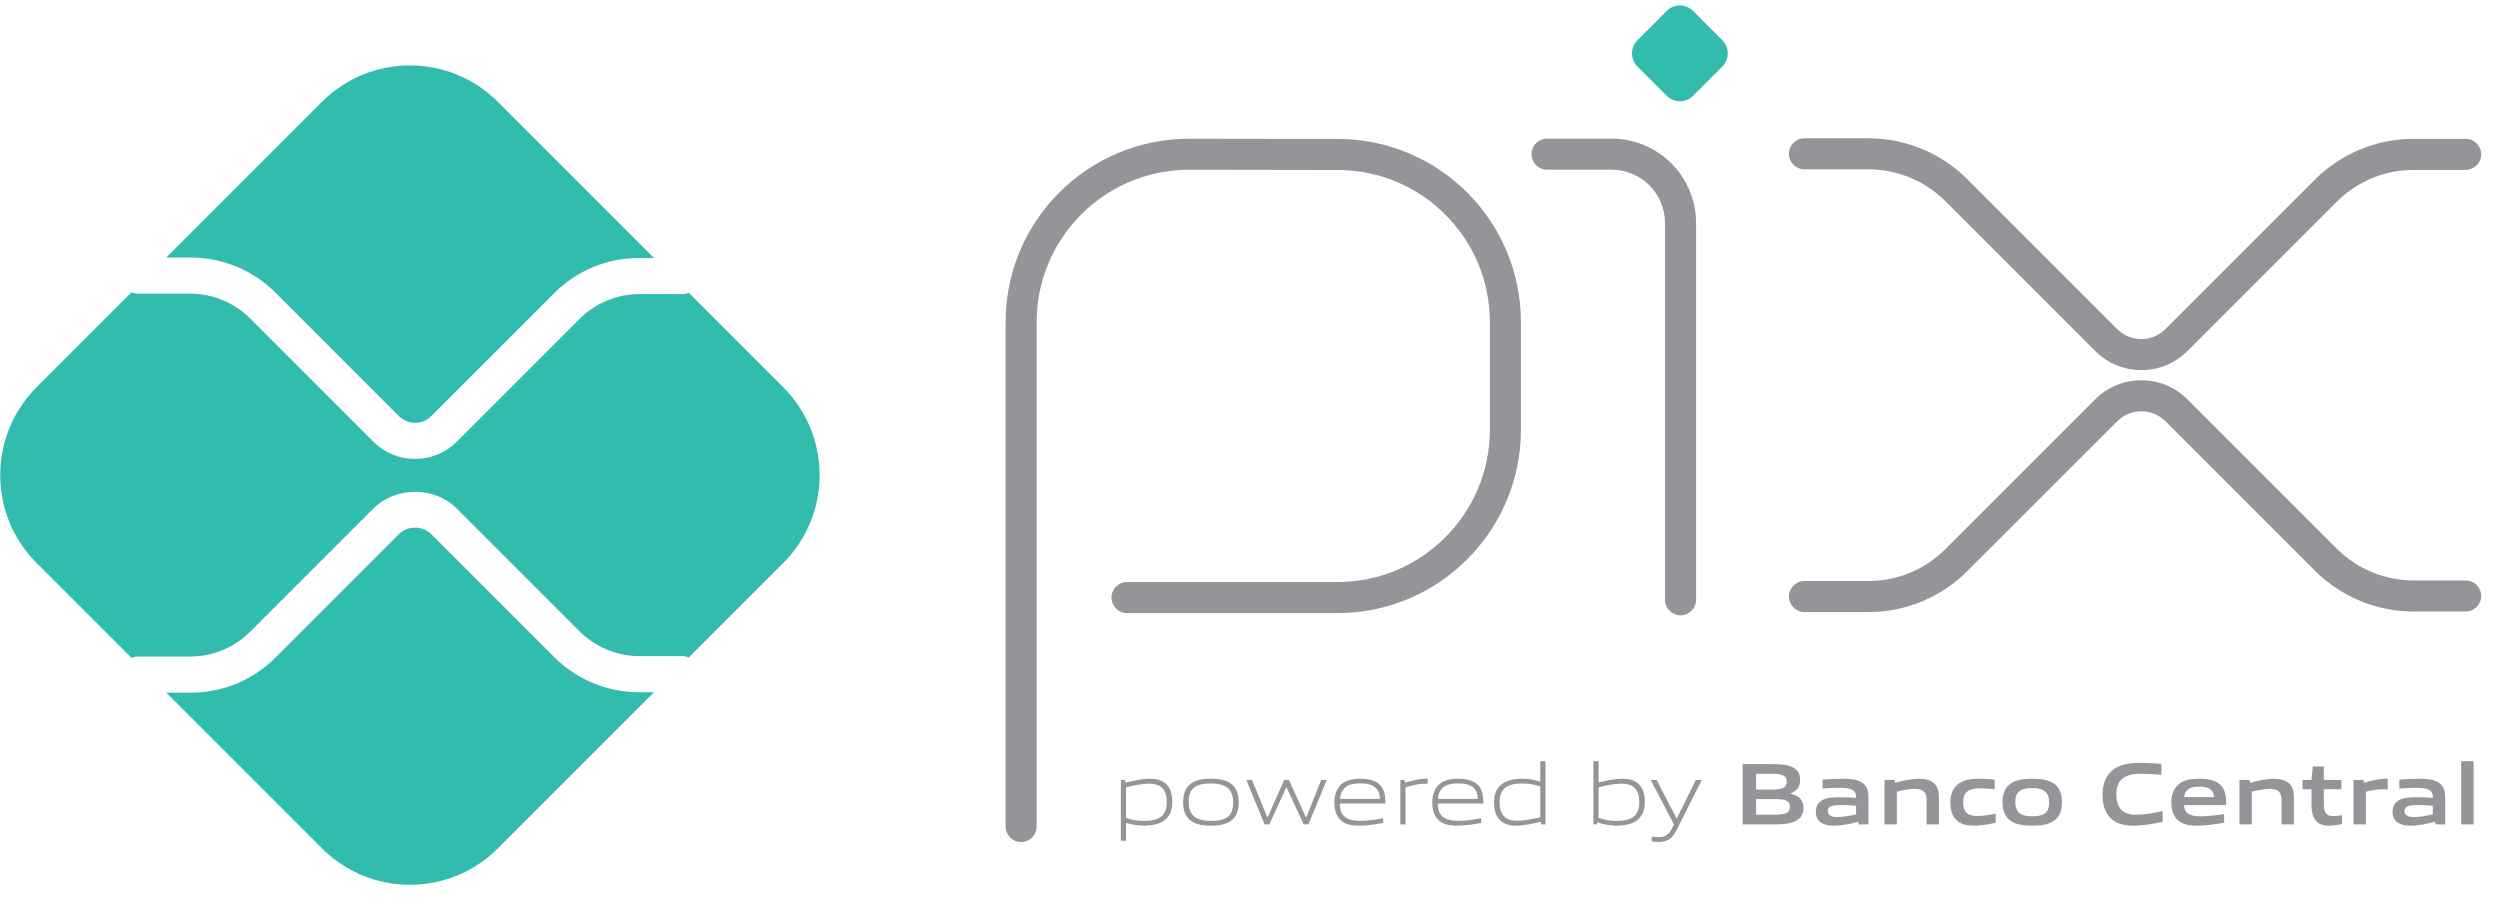 <svg width="113" height="41" viewBox="0 0 113 41" fill="none" xmlns="http://www.w3.org/2000/svg">
<g clip-path="url(#clip0_155_779)">
<path d="M75.335 4.331L74.011 3.007C73.683 2.678 73.683 2.145 74.011 1.817L75.334 0.494C75.664 0.165 76.197 0.165 76.526 0.494L77.849 1.817C78.177 2.145 78.177 2.678 77.849 3.007L76.525 4.331C76.196 4.659 75.664 4.659 75.335 4.331Z" fill="#32BCAD"/>
<path d="M80.86 6.953C80.86 6.565 81.174 6.251 81.562 6.251H84.457C86.133 6.251 87.74 6.917 88.924 8.101L95.696 14.873C96.299 15.476 97.277 15.476 97.88 14.873L104.627 8.126C105.812 6.942 107.418 6.276 109.094 6.276H111.448C111.836 6.276 112.15 6.59 112.15 6.978C112.15 7.365 111.836 7.68 111.448 7.68H109.094C107.791 7.68 106.541 8.197 105.62 9.119L98.873 15.866C97.721 17.017 95.854 17.017 94.703 15.866L87.931 9.094C87.01 8.173 85.76 7.655 84.457 7.655H81.562C81.174 7.655 80.86 7.341 80.86 6.953Z" fill="#939598"/>
<path d="M69.925 6.267C69.538 6.267 69.224 6.581 69.224 6.969C69.224 7.356 69.538 7.67 69.925 7.67H72.845C74.178 7.67 75.259 8.751 75.259 10.085V27.112C75.259 27.5 75.573 27.814 75.961 27.814C76.349 27.814 76.663 27.5 76.663 27.112V10.085C76.663 7.976 74.954 6.267 72.845 6.267H69.925Z" fill="#939598"/>
<path d="M46.855 14.566C46.855 10.759 49.941 7.674 53.746 7.673H53.747L60.476 7.684C64.271 7.691 67.343 10.77 67.343 14.564V19.416C67.343 23.222 64.257 26.308 60.451 26.308H50.941C50.553 26.308 50.239 26.622 50.239 27.01C50.239 27.398 50.553 27.712 50.941 27.712H60.451C65.032 27.712 68.746 23.998 68.746 19.416V14.564C68.746 9.995 65.047 6.289 60.478 6.28L53.748 6.27H53.747C49.166 6.27 45.452 9.984 45.452 14.566V37.359C45.452 37.747 45.766 38.061 46.153 38.061C46.541 38.061 46.855 37.747 46.855 37.359V14.566Z" fill="#939598"/>
<path d="M95.696 19.043C96.299 18.44 97.277 18.44 97.88 19.043L104.627 25.79C105.812 26.974 107.418 27.64 109.094 27.64H111.448C111.836 27.64 112.15 27.326 112.15 26.938C112.15 26.55 111.836 26.236 111.448 26.236H109.094C107.791 26.236 106.541 25.718 105.62 24.797L98.873 18.05C97.721 16.899 95.854 16.899 94.703 18.05L87.931 24.822C87.01 25.743 85.76 26.261 84.457 26.261H81.562C81.174 26.261 80.86 26.575 80.86 26.963C80.86 27.351 81.174 27.665 81.562 27.665H84.457C86.133 27.665 87.74 26.999 88.924 25.814L95.696 19.043Z" fill="#939598"/>
<path d="M8.609 11.64C10.062 11.64 11.428 12.206 12.456 13.233L18.031 18.809C18.433 19.211 19.088 19.212 19.491 18.809L25.046 13.253C26.073 12.226 27.44 11.661 28.893 11.661H29.562L22.506 4.605C20.309 2.408 16.747 2.408 14.55 4.605L7.514 11.64L8.609 11.64Z" fill="#32BCAD"/>
<path d="M28.893 31.289C27.44 31.289 26.073 30.724 25.046 29.697L19.491 24.142C19.101 23.75 18.421 23.752 18.031 24.142L12.456 29.717C11.428 30.744 10.062 31.31 8.609 31.31H7.514L14.55 38.345C16.747 40.542 20.309 40.542 22.506 38.345L29.562 31.289H28.893Z" fill="#32BCAD"/>
<path d="M31.134 13.233L35.398 17.496C37.595 19.694 37.595 23.256 35.398 25.453L31.134 29.717C31.04 29.679 30.939 29.656 30.831 29.656H28.893C27.89 29.656 26.91 29.249 26.201 28.541L20.646 22.986C19.64 21.979 17.883 21.979 16.875 22.986L11.3 28.561C10.592 29.27 9.611 29.676 8.609 29.676H6.225C6.123 29.676 6.028 29.7 5.939 29.734L1.658 25.453C-0.539 23.256 -0.539 19.694 1.658 17.496L5.939 13.216C6.028 13.25 6.123 13.274 6.225 13.274H8.609C9.611 13.274 10.592 13.68 11.3 14.389L16.876 19.965C17.396 20.484 18.078 20.744 18.761 20.744C19.444 20.744 20.127 20.484 20.646 19.964L26.201 14.409C26.91 13.7 27.89 13.294 28.893 13.294H30.831C30.939 13.294 31.04 13.27 31.134 13.233Z" fill="#32BCAD"/>
<path fill-rule="evenodd" clip-rule="evenodd" d="M73.9 37.141C73.673 37.268 73.367 37.32 73.092 37.32C72.794 37.32 72.495 37.268 72.193 37.169L72.181 37.264H72.021V34.406H72.256V35.365C72.579 35.294 73.012 35.199 73.319 35.199C73.578 35.199 73.824 35.238 74.031 35.405C74.27 35.601 74.346 35.915 74.346 36.257C74.346 36.616 74.226 36.954 73.9 37.141ZM73.299 35.422C72.985 35.422 72.618 35.497 72.256 35.581V36.966C72.511 37.061 72.794 37.105 73.068 37.105C73.765 37.105 74.095 36.87 74.095 36.257C74.095 35.68 73.825 35.422 73.299 35.422Z" fill="#939598"/>
<path fill-rule="evenodd" clip-rule="evenodd" d="M69.644 37.145L69.664 37.264H69.855V34.406H69.621V35.326C69.338 35.246 69.067 35.198 68.788 35.198C68.51 35.198 68.203 35.25 67.976 35.381C67.65 35.564 67.531 35.903 67.531 36.261C67.531 36.603 67.606 36.918 67.845 37.113C68.052 37.284 68.299 37.32 68.557 37.32C68.876 37.32 69.322 37.22 69.644 37.145ZM68.808 35.413C69.083 35.413 69.37 35.457 69.621 35.549V36.942C69.258 37.021 68.892 37.097 68.577 37.097C68.052 37.097 67.781 36.842 67.781 36.261C67.781 35.648 68.112 35.413 68.808 35.413Z" fill="#939598"/>
<path fill-rule="evenodd" clip-rule="evenodd" d="M55.632 37.105C55.401 37.272 55.091 37.32 54.736 37.32C54.374 37.32 54.064 37.268 53.837 37.105C53.582 36.926 53.478 36.631 53.478 36.261C53.478 35.895 53.582 35.597 53.837 35.413C54.064 35.25 54.374 35.198 54.736 35.198C55.095 35.198 55.401 35.25 55.632 35.413C55.891 35.597 55.99 35.895 55.99 36.257C55.99 36.627 55.887 36.926 55.632 37.105ZM54.736 35.413C54.04 35.413 53.729 35.632 53.729 36.245C53.729 36.838 54.036 37.105 54.736 37.105C55.429 37.105 55.739 36.89 55.739 36.277C55.739 35.684 55.433 35.413 54.736 35.413Z" fill="#939598"/>
<path fill-rule="evenodd" clip-rule="evenodd" d="M50.663 38.001V35.254H50.854L50.874 35.373C51.196 35.298 51.642 35.198 51.96 35.198C52.219 35.198 52.466 35.238 52.673 35.405C52.912 35.6 52.988 35.915 52.988 36.257C52.988 36.616 52.868 36.954 52.542 37.141C52.315 37.268 52.008 37.32 51.733 37.32C51.451 37.32 51.18 37.276 50.898 37.193V38.001H50.663ZM51.941 35.421C51.626 35.421 51.26 35.497 50.898 35.58V36.969C51.149 37.061 51.435 37.105 51.71 37.105C52.406 37.105 52.737 36.87 52.737 36.257C52.737 35.68 52.466 35.421 51.941 35.421Z" fill="#939598"/>
<path d="M58.153 35.597L58.93 37.264H59.141L59.969 35.254H59.718L59.045 36.942H59.029L58.261 35.254H58.046L57.298 36.942H57.282L56.593 35.254H56.334L57.162 37.264H57.373L58.137 35.597H58.153Z" fill="#939598"/>
<path fill-rule="evenodd" clip-rule="evenodd" d="M61.462 37.32C61.076 37.32 60.825 37.264 60.626 37.097C60.392 36.894 60.312 36.599 60.312 36.261C60.312 35.939 60.419 35.596 60.686 35.401C60.909 35.246 61.184 35.198 61.47 35.198C61.729 35.198 62.028 35.226 62.274 35.393C62.565 35.588 62.621 35.931 62.621 36.321H60.559C60.566 36.735 60.702 37.101 61.482 37.101C61.852 37.101 62.198 37.041 62.52 36.986L62.521 36.986V37.196C62.187 37.256 61.816 37.32 61.462 37.32ZM61.47 35.409C60.825 35.409 60.606 35.696 60.566 36.11H62.374C62.354 35.652 62.119 35.409 61.47 35.409Z" fill="#939598"/>
<path d="M63.295 35.254V37.264H63.53V35.581C63.972 35.465 64.163 35.421 64.477 35.421H64.533V35.198H64.505C64.185 35.198 63.993 35.248 63.678 35.329C63.625 35.343 63.568 35.358 63.506 35.373L63.486 35.254H63.295Z" fill="#939598"/>
<path fill-rule="evenodd" clip-rule="evenodd" d="M65.889 37.32C65.503 37.32 65.252 37.264 65.053 37.097C64.818 36.894 64.738 36.599 64.738 36.261C64.738 35.939 64.846 35.596 65.113 35.401C65.336 35.246 65.611 35.198 65.897 35.198C66.156 35.198 66.454 35.226 66.701 35.393C66.992 35.588 67.047 35.931 67.047 36.321H64.985C64.993 36.735 65.129 37.101 65.909 37.101C66.278 37.101 66.624 37.041 66.947 36.986L66.948 36.986V37.196C66.614 37.256 66.243 37.32 65.889 37.32ZM65.897 35.409C65.252 35.409 65.033 35.696 64.993 36.11H66.801C66.781 35.652 66.546 35.409 65.897 35.409Z" fill="#939598"/>
<path d="M74.658 37.818V38.037C74.757 38.048 74.857 38.056 74.948 38.056C75.359 38.056 75.581 37.921 75.788 37.511L76.919 35.254H76.652L75.796 36.989H75.781L74.881 35.254H74.61L75.661 37.264L75.585 37.423C75.422 37.754 75.247 37.838 74.956 37.838C74.881 37.838 74.773 37.83 74.658 37.818Z" fill="#939598"/>
<path fill-rule="evenodd" clip-rule="evenodd" d="M81.223 37.073C80.936 37.256 80.59 37.264 79.957 37.264H78.767V34.537H79.929C80.474 34.537 80.809 34.545 81.088 34.712C81.287 34.832 81.366 35.015 81.366 35.254C81.366 35.54 81.247 35.731 80.936 35.859V35.874C81.287 35.955 81.514 36.134 81.514 36.52C81.514 36.782 81.418 36.953 81.223 37.073ZM80.156 36.117H79.376V36.822H80.16C80.697 36.822 80.901 36.762 80.901 36.468C80.901 36.153 80.622 36.117 80.156 36.117ZM80.013 34.975H79.376V35.691H80.017C80.546 35.691 80.757 35.628 80.757 35.329C80.757 35.011 80.49 34.975 80.013 34.975Z" fill="#939598"/>
<path fill-rule="evenodd" clip-rule="evenodd" d="M83.998 37.145L84.014 37.264L84.456 37.264V36.074C84.456 35.776 84.412 35.549 84.181 35.385C83.959 35.226 83.596 35.198 83.246 35.198C82.983 35.198 82.665 35.214 82.382 35.238V35.644C82.637 35.62 82.904 35.608 83.123 35.608C83.688 35.608 83.895 35.712 83.895 36.026V36.062C83.66 36.046 83.377 36.034 83.166 36.034C82.908 36.034 82.625 36.042 82.414 36.142C82.175 36.249 82.076 36.46 82.076 36.687C82.076 36.89 82.147 37.065 82.298 37.173C82.462 37.292 82.692 37.32 82.908 37.32C83.258 37.32 83.656 37.229 83.998 37.145ZM83.171 36.389C83.421 36.389 83.66 36.4 83.895 36.42V36.81C83.628 36.87 83.314 36.93 83.051 36.93C82.737 36.93 82.617 36.834 82.617 36.659C82.617 36.472 82.76 36.389 83.171 36.389Z" fill="#939598"/>
<path d="M87.081 37.264V36.153C87.081 35.788 86.894 35.656 86.559 35.656C86.313 35.656 86.002 35.72 85.739 35.783V37.264H85.178V35.254H85.636L85.656 35.381C86.01 35.29 86.404 35.198 86.731 35.198C86.977 35.198 87.228 35.234 87.419 35.405C87.578 35.549 87.638 35.747 87.638 36.034V37.264H87.081Z" fill="#939598"/>
<path d="M88.476 37.109C88.682 37.284 88.965 37.32 89.224 37.32C89.546 37.32 89.889 37.256 90.203 37.192V36.779C89.913 36.834 89.614 36.882 89.359 36.882C88.921 36.882 88.734 36.695 88.734 36.261C88.734 35.799 88.985 35.632 89.519 35.632C89.713 35.632 89.956 35.648 90.159 35.668V35.238C89.909 35.214 89.681 35.198 89.451 35.198C89.128 35.198 88.818 35.234 88.567 35.397C88.261 35.592 88.157 35.938 88.157 36.257C88.157 36.596 88.229 36.91 88.476 37.109Z" fill="#939598"/>
<path fill-rule="evenodd" clip-rule="evenodd" d="M92.824 37.109C92.578 37.276 92.255 37.32 91.861 37.32C91.459 37.32 91.136 37.272 90.894 37.109C90.615 36.926 90.516 36.623 90.516 36.261C90.516 35.899 90.615 35.592 90.894 35.409C91.136 35.246 91.459 35.198 91.861 35.198C92.26 35.198 92.578 35.246 92.824 35.409C93.103 35.592 93.199 35.899 93.199 36.257C93.199 36.619 93.099 36.926 92.824 37.109ZM91.861 35.62C91.328 35.62 91.093 35.787 91.093 36.245C91.093 36.703 91.324 36.898 91.861 36.898C92.39 36.898 92.621 36.735 92.621 36.277C92.621 35.819 92.395 35.62 91.861 35.62Z" fill="#939598"/>
<path d="M95.46 37.037C95.735 37.264 96.101 37.32 96.439 37.32C96.889 37.32 97.331 37.232 97.753 37.148V36.663C97.331 36.751 96.913 36.826 96.539 36.826C95.966 36.826 95.659 36.54 95.659 35.898C95.659 35.27 95.99 34.975 96.766 34.975C97.044 34.975 97.403 34.995 97.694 35.019V34.529C97.355 34.501 97.044 34.481 96.742 34.481C96.328 34.481 95.918 34.525 95.587 34.74C95.162 35.019 95.034 35.496 95.034 35.898C95.034 36.348 95.133 36.766 95.46 37.037Z" fill="#939598"/>
<path fill-rule="evenodd" clip-rule="evenodd" d="M99.319 37.32C98.988 37.32 98.69 37.28 98.467 37.097C98.228 36.898 98.144 36.599 98.144 36.257C98.144 35.95 98.244 35.608 98.523 35.409C98.769 35.234 99.084 35.198 99.402 35.198C99.689 35.198 100.027 35.23 100.274 35.401C100.597 35.628 100.624 35.979 100.628 36.392H98.718C98.729 36.699 98.893 36.898 99.458 36.898C99.808 36.898 100.198 36.846 100.529 36.795V37.189C100.143 37.253 99.721 37.32 99.319 37.32ZM99.402 35.556C98.936 35.556 98.757 35.724 98.722 36.03H100.075C100.059 35.704 99.868 35.556 99.402 35.556Z" fill="#939598"/>
<path d="M103.126 36.153V37.264H103.683V36.034C103.683 35.747 103.623 35.549 103.464 35.405C103.273 35.234 103.022 35.198 102.775 35.198C102.449 35.198 102.055 35.29 101.701 35.381L101.68 35.254H101.223V37.264H101.784V35.783C102.047 35.72 102.357 35.656 102.604 35.656C102.939 35.656 103.126 35.788 103.126 36.153Z" fill="#939598"/>
<path d="M105.281 37.32C105.01 37.32 104.763 37.244 104.628 37.033C104.528 36.89 104.48 36.695 104.48 36.424V35.672H104.074V35.254H104.48L104.54 34.645H105.038V35.254H105.83V35.672H105.038V36.317C105.038 36.472 105.05 36.603 105.094 36.699C105.153 36.834 105.285 36.886 105.46 36.886C105.591 36.886 105.75 36.866 105.862 36.846V37.248C105.679 37.284 105.467 37.32 105.281 37.32Z" fill="#939598"/>
<path d="M106.378 35.254V37.264H106.939V35.78C107.245 35.708 107.452 35.676 107.727 35.676C107.783 35.676 107.858 35.676 107.922 35.68V35.202C107.891 35.198 107.867 35.198 107.851 35.198C107.51 35.198 107.24 35.273 106.885 35.373L106.855 35.381L106.836 35.254H106.378Z" fill="#939598"/>
<path fill-rule="evenodd" clip-rule="evenodd" d="M110.082 37.264L110.066 37.145C109.724 37.229 109.326 37.32 108.975 37.32C108.76 37.32 108.529 37.292 108.366 37.173C108.215 37.065 108.143 36.89 108.143 36.687C108.143 36.46 108.243 36.249 108.482 36.142C108.693 36.042 108.975 36.034 109.234 36.034C109.445 36.034 109.728 36.046 109.963 36.062V36.026C109.963 35.712 109.756 35.608 109.19 35.608C108.972 35.608 108.705 35.62 108.45 35.644V35.238C108.732 35.214 109.051 35.198 109.314 35.198C109.664 35.198 110.027 35.226 110.249 35.385C110.48 35.549 110.524 35.776 110.524 36.074V37.264L110.082 37.264ZM109.963 36.42C109.728 36.4 109.489 36.389 109.238 36.389C108.828 36.389 108.685 36.472 108.685 36.659C108.685 36.834 108.804 36.93 109.119 36.93C109.381 36.93 109.696 36.87 109.963 36.81V36.42Z" fill="#939598"/>
<path d="M111.807 34.406H111.246V37.264H111.807V34.406Z" fill="#939598"/>
</g>
<defs>
<clipPath id="clip0_155_779">
<rect width="112.15" height="40" fill="white" transform="translate(0.01 0.055)"/>
</clipPath>
</defs>
</svg>
